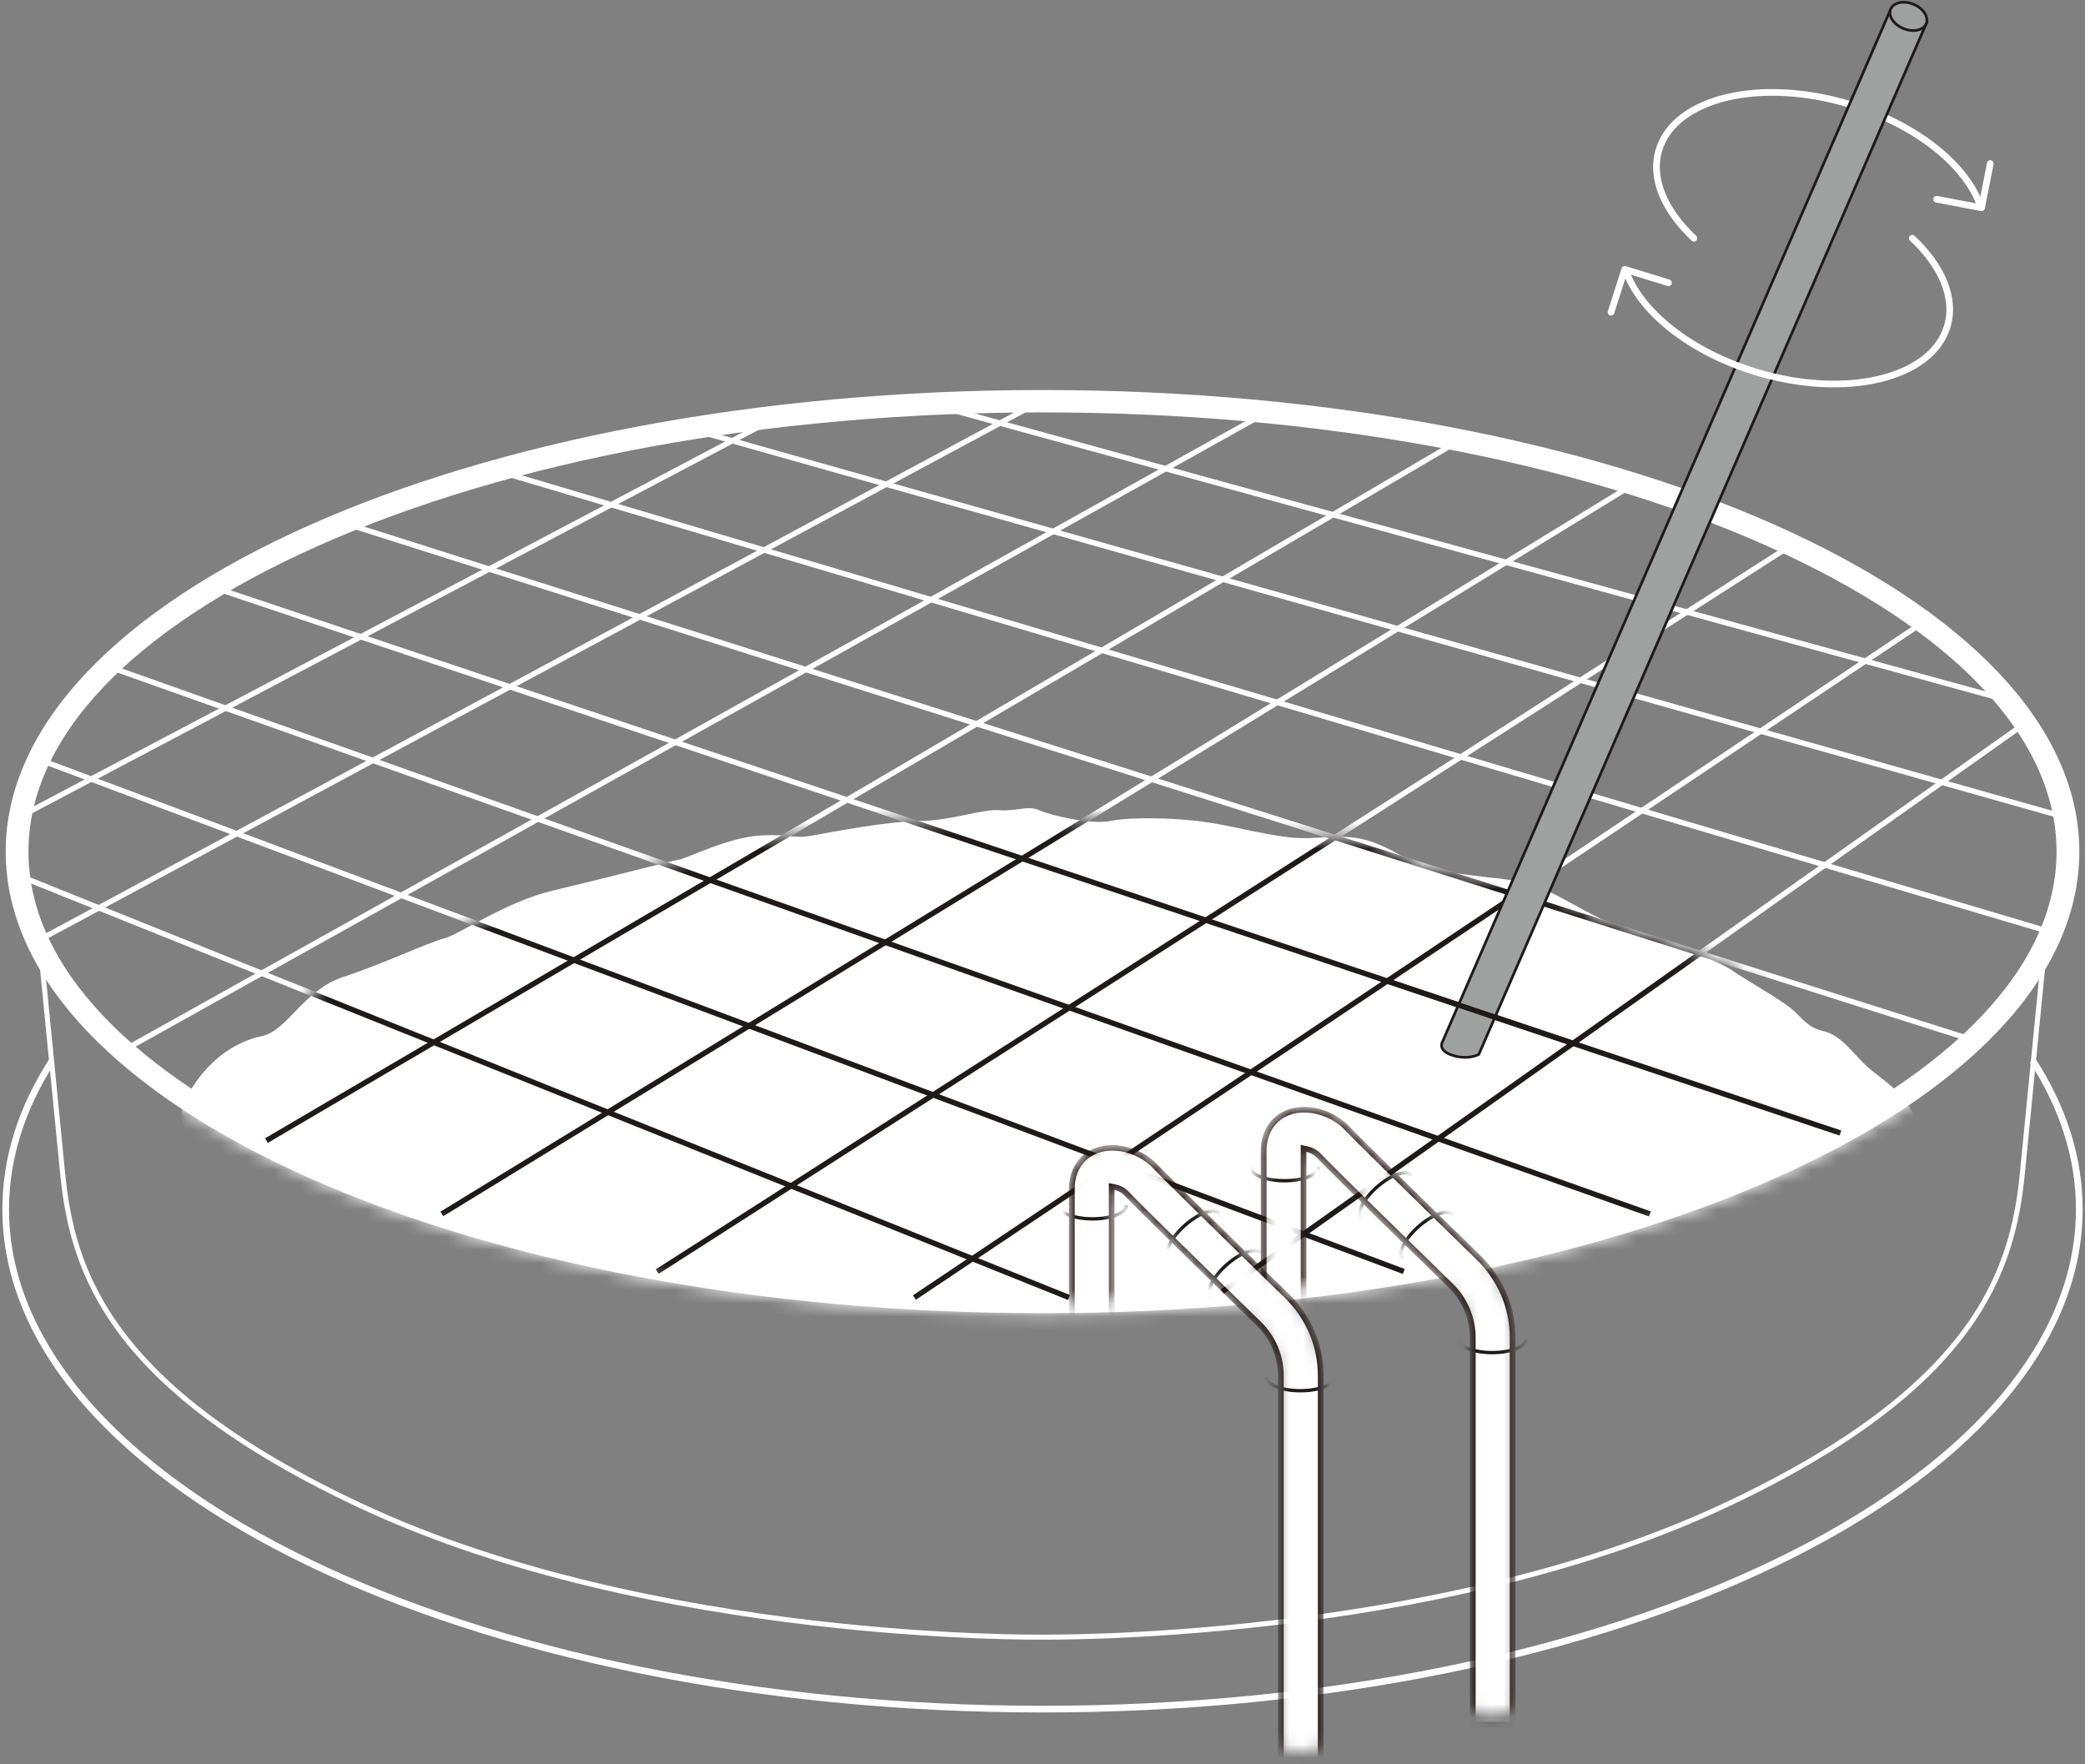 <svg width="156" height="132" viewBox="0 0 156 132" fill="none" xmlns="http://www.w3.org/2000/svg">
<rect x="0" y="0" width="156" height="132" fill="#808080" stroke="none"/>
<path d="M152.086 79.348C154.352 82.861 155.573 86.597 155.573 90.469C155.573 111.126 120.843 127.87 77.999 127.87C35.154 127.87 0.426 111.126 0.426 90.469C0.426 86.626 1.628 82.916 3.862 79.426" stroke="white" stroke-width="0.5" stroke-miterlimit="10"/>
<path d="M78 97.487C14.544 96.478 3.059 71.246 3.059 71.246L4.685 87.773C5.405 95.081 8.117 103.849 27.105 112.708C48.914 122.885 78 122.481 78 122.481C78 122.481 107.086 122.885 128.895 112.708C147.885 103.847 150.597 95.079 151.315 87.773L152.942 71.246C152.942 71.246 141.455 96.477 78 97.487Z" stroke="white" stroke-width="0.375" stroke-miterlimit="10"/>
<path d="M1.527 65.566L79.987 97.08" stroke="white" stroke-width="0.4" stroke-miterlimit="10"/>
<path d="M3.055 56.875L105.032 95.132" stroke="white" stroke-width="0.4" stroke-miterlimit="10"/>
<path d="M8.199 49.898L123.444 90.826" stroke="white" stroke-width="0.4" stroke-miterlimit="10"/>
<path d="M15.711 43.859L137.7 84.774" stroke="white" stroke-width="0.4" stroke-miterlimit="10"/>
<path d="M25.414 39.027L147.506 77.777" stroke="white" stroke-width="0.4" stroke-miterlimit="10"/>
<path d="M36.887 35.133L153.508 69.754" stroke="white" stroke-width="0.4" stroke-miterlimit="10"/>
<path d="M51.508 32.051L154.645 61.175" stroke="white" stroke-width="0.4" stroke-miterlimit="10"/>
<path d="M69.398 30.168L150.406 52.445" stroke="white" stroke-width="0.4" stroke-miterlimit="10"/>
<path d="M151.743 53.957L91.453 96.634" stroke="white" stroke-width="0.4" stroke-miterlimit="10"/>
<path d="M144.106 46.418L68.414 97.082" stroke="white" stroke-width="0.4" stroke-miterlimit="10"/>
<path d="M134.122 40.73L49.172 95.139" stroke="white" stroke-width="0.4" stroke-miterlimit="10"/>
<path d="M122.469 36.078L33.055 90.828" stroke="white" stroke-width="0.4" stroke-miterlimit="10"/>
<path d="M109.258 32.918L19.938 85.336" stroke="white" stroke-width="0.4" stroke-miterlimit="10"/>
<path d="M95.403 30.496L9.527 78.421" stroke="white" stroke-width="0.4" stroke-miterlimit="10"/>
<path d="M78.483 29.684L2.859 70.363" stroke="white" stroke-width="0.4" stroke-miterlimit="10"/>
<path d="M58.89 30.812L1.359 61.17" stroke="white" stroke-width="0.4" stroke-miterlimit="10"/>
<path d="M78 30.854C98.484 30.854 117.715 34.392 132.151 40.819C146.156 47.055 153.871 55.186 153.871 63.714C153.871 72.242 146.158 80.373 132.151 86.609C117.715 93.036 98.484 96.575 78 96.575C57.516 96.575 38.285 93.036 23.85 86.609C9.844 80.373 2.129 72.242 2.129 63.714C2.129 55.186 9.842 47.055 23.85 40.819C38.285 34.392 57.516 30.854 78 30.854ZM78 29.18C35.156 29.18 0.426 44.641 0.426 63.714C0.426 82.787 35.156 98.248 78 98.248C120.845 98.248 155.575 82.787 155.575 63.714C155.575 44.641 120.845 29.18 78 29.18Z" fill="white"/>
<mask id="mask0_8227_50346" style="mask-type:luminance" maskUnits="userSpaceOnUse" x="0" y="29" width="156" height="70">
<path d="M78 98.248C120.844 98.248 155.575 82.787 155.575 63.714C155.575 44.641 120.844 29.18 78 29.18C35.157 29.18 0.426 44.641 0.426 63.714C0.426 82.787 35.157 98.248 78 98.248Z" fill="white"/>
</mask>
<g mask="url(#mask0_8227_50346)">
<path d="M13.697 82.664C13.697 82.664 15.336 78.419 19.648 77.499C21.483 77.107 22.728 74.061 25.666 73.099C28.606 72.136 32.104 70.487 33.224 70.211C34.345 69.934 37.842 67.461 41.342 66.635C44.841 65.809 50.16 64.435 50.859 64.298C51.558 64.16 54.498 62.648 56.877 62.51C59.256 62.373 59.256 62.785 60.796 62.51C62.336 62.235 66.394 61.443 68.773 61.426C71.152 61.409 73.533 60.505 74.791 60.614C76.05 60.722 76.89 60.23 77.731 60.614C78.572 60.997 81.65 61.718 83.05 61.426C84.45 61.135 87.388 61.166 89.627 61.426C91.867 61.686 94.106 62.373 96.486 62.648C98.867 62.922 100.685 62.098 103.205 63.197C105.724 64.298 105.584 64.847 107.404 65.122C109.223 65.397 111.602 65.672 111.602 65.672C111.602 65.672 113.561 65.809 115.101 66.359C116.641 66.908 119.719 68.971 121.119 69.247C122.519 69.524 128.537 71.859 129.516 72.548C130.495 73.236 133.155 74.748 133.994 75.436C134.833 76.123 135.171 76.847 136.43 77.145C137.688 77.444 138.421 78.546 139.54 79.645C140.659 80.744 142.666 81.667 143.365 83.954C144.064 86.241 117.861 102.18 78.62 102.18C39.379 102.18 11.732 89.007 13.692 82.664H13.697Z" fill="white"/>
<mask id="mask1_8227_50346" style="mask-type:luminance" maskUnits="userSpaceOnUse" x="13" y="60" width="131" height="43">
<path d="M13.697 82.664C13.697 82.664 15.336 78.419 19.648 77.499C21.483 77.107 22.728 74.061 25.666 73.099C28.606 72.136 32.104 70.487 33.224 70.211C34.345 69.934 37.842 67.461 41.342 66.635C44.841 65.809 50.16 64.435 50.859 64.298C51.558 64.16 54.498 62.648 56.877 62.51C59.256 62.373 59.256 62.785 60.796 62.51C62.336 62.235 66.394 61.443 68.773 61.426C71.152 61.409 73.533 60.505 74.791 60.614C76.05 60.722 76.89 60.23 77.731 60.614C78.572 60.997 81.65 61.718 83.05 61.426C84.45 61.135 87.388 61.166 89.627 61.426C91.867 61.686 94.106 62.373 96.486 62.648C98.867 62.922 100.685 62.098 103.205 63.197C105.724 64.298 105.584 64.847 107.404 65.122C109.223 65.397 111.602 65.672 111.602 65.672C111.602 65.672 113.561 65.809 115.101 66.359C116.641 66.908 119.719 68.971 121.119 69.247C122.519 69.524 128.537 71.859 129.516 72.548C130.495 73.236 133.155 74.748 133.994 75.436C134.833 76.123 135.171 76.847 136.43 77.145C137.688 77.444 138.421 78.546 139.54 79.645C140.659 80.744 142.666 81.667 143.365 83.954C144.064 86.241 117.861 102.18 78.62 102.18C39.379 102.18 11.732 89.007 13.692 82.664H13.697Z" fill="white"/>
</mask>
<g mask="url(#mask1_8227_50346)">
<path d="M1.527 65.562L79.987 97.076" stroke="#1D1A19" stroke-width="0.4" stroke-miterlimit="10"/>
<path d="M3.055 56.871L105.032 95.128" stroke="#1D1A19" stroke-width="0.4" stroke-miterlimit="10"/>
<path d="M8.199 49.895L123.444 90.822" stroke="#1D1A19" stroke-width="0.4" stroke-miterlimit="10"/>
<path d="M15.711 43.855L137.7 84.77" stroke="#1D1A19" stroke-width="0.4" stroke-miterlimit="10"/>
<path d="M25.414 39.023L147.506 77.773" stroke="#1D1A19" stroke-width="0.4" stroke-miterlimit="10"/>
<path d="M36.887 35.129L153.508 69.75" stroke="#1D1A19" stroke-width="0.4" stroke-miterlimit="10"/>
<path d="M51.508 32.047L154.645 61.171" stroke="#1D1A19" stroke-width="0.4" stroke-miterlimit="10"/>
<path d="M151.743 53.953L91.453 96.63" stroke="#1D1A19" stroke-width="0.4" stroke-miterlimit="10"/>
<path d="M144.106 46.414L68.414 97.078" stroke="#1D1A19" stroke-width="0.4" stroke-miterlimit="10"/>
<path d="M134.122 40.727L49.172 95.135" stroke="#1D1A19" stroke-width="0.4" stroke-miterlimit="10"/>
<path d="M122.469 36.074L33.055 90.824" stroke="#1D1A19" stroke-width="0.4" stroke-miterlimit="10"/>
<path d="M109.258 32.914L19.938 85.332" stroke="#1D1A19" stroke-width="0.4" stroke-miterlimit="10"/>
<path d="M95.403 30.492L9.527 78.417" stroke="#1D1A19" stroke-width="0.4" stroke-miterlimit="10"/>
<path d="M78.483 29.68L2.859 70.359" stroke="#1D1A19" stroke-width="0.4" stroke-miterlimit="10"/>
<path d="M58.89 30.809L1.359 61.166" stroke="#1D1A19" stroke-width="0.4" stroke-miterlimit="10"/>
</g>
</g>
<path d="M148.167 15.371C147.081 12.328 143.367 9.309 138.413 7.809C131.743 5.792 125.352 7.298 124.138 11.174C123.466 13.32 124.523 15.744 126.737 17.822" stroke="white" stroke-width="0.5" stroke-linecap="round" stroke-linejoin="round"/>
<path d="M148.911 12.238L148.263 15.544L144.898 14.907" stroke="white" stroke-width="0.5" stroke-linecap="round" stroke-linejoin="round"/>
<path d="M110.647 78.882C110.647 78.882 109.869 79.346 108.643 78.944C107.553 78.587 107.918 77.962 107.918 77.962L141.427 0.77L144.156 1.689L110.647 78.882Z" fill="#9FA0A0" stroke="#1D1A19" stroke-width="0.2" stroke-miterlimit="10"/>
<path d="M144.113 1.781C144.329 1.283 143.912 0.631 143.18 0.325C142.449 0.019 141.681 0.175 141.465 0.673C141.249 1.171 141.667 1.822 142.398 2.128C143.13 2.435 143.898 2.279 144.113 1.781Z" fill="#9FA0A0" stroke="#1D1A19" stroke-width="0.2" stroke-miterlimit="10"/>
<path d="M121.648 20.275C122.735 23.318 126.449 26.337 131.403 27.837C138.072 29.854 144.464 28.348 145.678 24.472C146.35 22.326 145.293 19.902 143.079 17.824" stroke="white" stroke-width="0.5" stroke-linecap="round" stroke-linejoin="round"/>
<path d="M120.539 23.36L121.566 20.148L124.835 21.159" stroke="white" stroke-width="0.5" stroke-linecap="round" stroke-linejoin="round"/>
<path d="M103.836 73.414L117.461 77.985" stroke="#1D1A19" stroke-width="0.4" stroke-miterlimit="10"/>
<mask id="mask2_8227_50346" style="mask-type:luminance" maskUnits="userSpaceOnUse" x="94" y="82" width="20" height="47">
<path d="M94.336 96.626V86.094C94.336 84.648 95.074 83.504 96.312 83.035C97.793 82.475 99.8 83.023 100.988 84.31C101.555 84.921 105.124 88.435 110.782 93.949C112.46 95.586 113.386 97.767 113.386 100.091V127.588C113.386 127.588 113.018 128.248 111.732 128.248C110.298 128.248 109.977 127.588 109.977 127.588V100.091C109.977 98.665 109.411 97.328 108.383 96.326C105.033 93.064 99.292 87.456 98.465 86.562C98.272 86.354 97.966 86.222 97.743 86.176V96.274" fill="white"/>
</mask>
<g mask="url(#mask2_8227_50346)">
<path d="M110.19 129.033V100.092C110.19 98.611 109.601 97.22 108.532 96.178C105.188 92.921 99.453 87.32 98.623 86.422C98.387 86.171 98.038 86.025 97.787 85.973L97.529 85.919V98.291H94.547V86.095C94.547 84.738 95.234 83.669 96.387 83.232C96.747 83.096 97.144 83.027 97.57 83.027C98.767 83.027 100.016 83.573 100.828 84.453C101.402 85.075 104.977 88.59 110.631 94.099C112.268 95.697 113.171 97.827 113.171 100.093V129.035H110.188L110.19 129.033Z" fill="white"/>
<path d="M97.573 83.235C98.712 83.235 99.9 83.755 100.675 84.592C101.246 85.209 104.822 88.729 110.484 94.246C112.081 95.803 112.961 97.879 112.961 100.092V128.826H110.405V100.092C110.405 98.555 109.795 97.111 108.684 96.029C105.993 93.407 99.643 87.211 98.782 86.279C98.514 85.99 98.115 85.824 97.834 85.767L97.32 85.661V98.08H94.764V86.094C94.764 84.827 95.402 83.83 96.468 83.425C96.802 83.297 97.174 83.234 97.574 83.234M97.573 82.816C97.133 82.816 96.705 82.887 96.312 83.036C95.074 83.505 94.336 84.649 94.336 86.095V98.5H97.745V86.177C97.966 86.223 98.272 86.353 98.466 86.563C99.293 87.457 105.035 93.065 108.384 96.327C109.413 97.329 109.979 98.666 109.979 100.092V129.245H113.388V100.092C113.388 97.766 112.463 95.585 110.784 93.95C105.125 88.436 101.555 84.922 100.99 84.311C100.115 83.364 98.797 82.816 97.573 82.816Z" fill="#231815"/>
<path d="M114.196 100.18C114.196 100.743 113.053 101.198 111.645 101.198C110.236 101.198 109.094 100.743 109.094 100.18" stroke="#1D1A19" stroke-width="0.25" stroke-miterlimit="10"/>
<path d="M101.804 91.266C101.42 90.848 101.956 89.758 103.001 88.829C104.046 87.901 105.204 87.487 105.588 87.905" stroke="#1D1A19" stroke-width="0.25" stroke-miterlimit="10"/>
<path d="M104.925 94.215C104.541 93.798 105.077 92.707 106.122 91.779C107.167 90.85 108.325 90.437 108.709 90.854" stroke="#1D1A19" stroke-width="0.25" stroke-miterlimit="10"/>
<path d="M98.653 87.32C98.653 87.883 97.51 88.339 96.102 88.339C94.693 88.339 93.551 87.883 93.551 87.32" stroke="#1D1A19" stroke-width="0.25" stroke-miterlimit="10"/>
</g>
<mask id="mask3_8227_50346" style="mask-type:luminance" maskUnits="userSpaceOnUse" x="79" y="85" width="21" height="47">
<path d="M79.984 97.448V88.95C79.984 87.504 80.723 86.359 81.961 85.89C83.441 85.331 85.448 85.879 86.637 87.165C87.203 87.777 90.772 91.29 96.43 96.804C98.108 98.441 99.034 100.622 99.034 102.946V130.444C99.034 130.444 98.615 131.039 97.315 131.039C96.076 131.039 95.626 130.444 95.626 130.444V102.946C95.626 101.521 95.059 100.184 94.031 99.182C90.682 95.919 84.94 90.312 84.113 89.417C83.92 89.209 83.615 89.077 83.392 89.032V97.34" fill="white"/>
</mask>
<g mask="url(#mask3_8227_50346)">
<path d="M95.834 131.784V102.943C95.834 101.462 95.246 100.073 94.177 99.029C91.484 96.407 85.13 90.205 84.265 89.273C84.032 89.022 83.682 88.876 83.431 88.824L83.174 88.771V101.142H80.191V88.948C80.191 87.591 80.879 86.522 82.031 86.083C82.389 85.948 82.789 85.879 83.215 85.879C84.414 85.879 85.662 86.425 86.474 87.305C87.043 87.92 90.616 91.436 96.278 96.952C97.915 98.549 98.817 100.676 98.817 102.945V131.786L95.834 131.784Z" fill="white"/>
<path d="M83.217 85.67V86.088C84.356 86.088 85.545 86.608 86.319 87.446C86.89 88.064 90.466 91.582 96.128 97.1C97.726 98.656 98.606 100.732 98.606 102.945V131.577H96.05V102.945C96.05 101.409 95.439 99.965 94.329 98.882C91.638 96.26 85.286 90.063 84.426 89.133C84.159 88.843 83.761 88.677 83.478 88.62L82.965 88.515V100.933H80.409V88.947C80.409 87.68 81.046 86.683 82.112 86.278C82.446 86.15 82.818 86.087 83.219 86.087V85.668M83.217 85.67C82.777 85.67 82.349 85.74 81.957 85.889C80.719 86.358 79.981 87.503 79.981 88.948V101.353H83.389V89.031C83.611 89.076 83.916 89.207 84.111 89.416C84.938 90.311 90.68 95.918 94.029 99.18C95.057 100.182 95.623 101.519 95.623 102.945V131.996H99.032V102.945C99.032 100.62 98.108 98.438 96.428 96.803C90.77 91.289 87.199 87.776 86.635 87.164C85.76 86.218 84.442 85.67 83.217 85.671V85.67Z" fill="#231815"/>
<path d="M99.844 103.031C99.844 103.594 98.702 104.05 97.293 104.05C95.885 104.05 94.742 103.594 94.742 103.031" stroke="#1D1A19" stroke-width="0.25" stroke-miterlimit="10"/>
<path d="M87.452 94.117C87.069 93.7 87.604 92.609 88.649 91.681C89.695 90.753 90.853 90.339 91.236 90.756" stroke="#1D1A19" stroke-width="0.25" stroke-miterlimit="10"/>
<path d="M90.569 97.07C90.186 96.653 90.721 95.562 91.767 94.634C92.812 93.706 93.97 93.292 94.353 93.709" stroke="#1D1A19" stroke-width="0.25" stroke-miterlimit="10"/>
<path d="M84.298 90.172C84.298 90.735 83.155 91.191 81.746 91.191C80.338 91.191 79.195 90.735 79.195 90.172" stroke="#1D1A19" stroke-width="0.25" stroke-miterlimit="10"/>
</g>
</svg>
